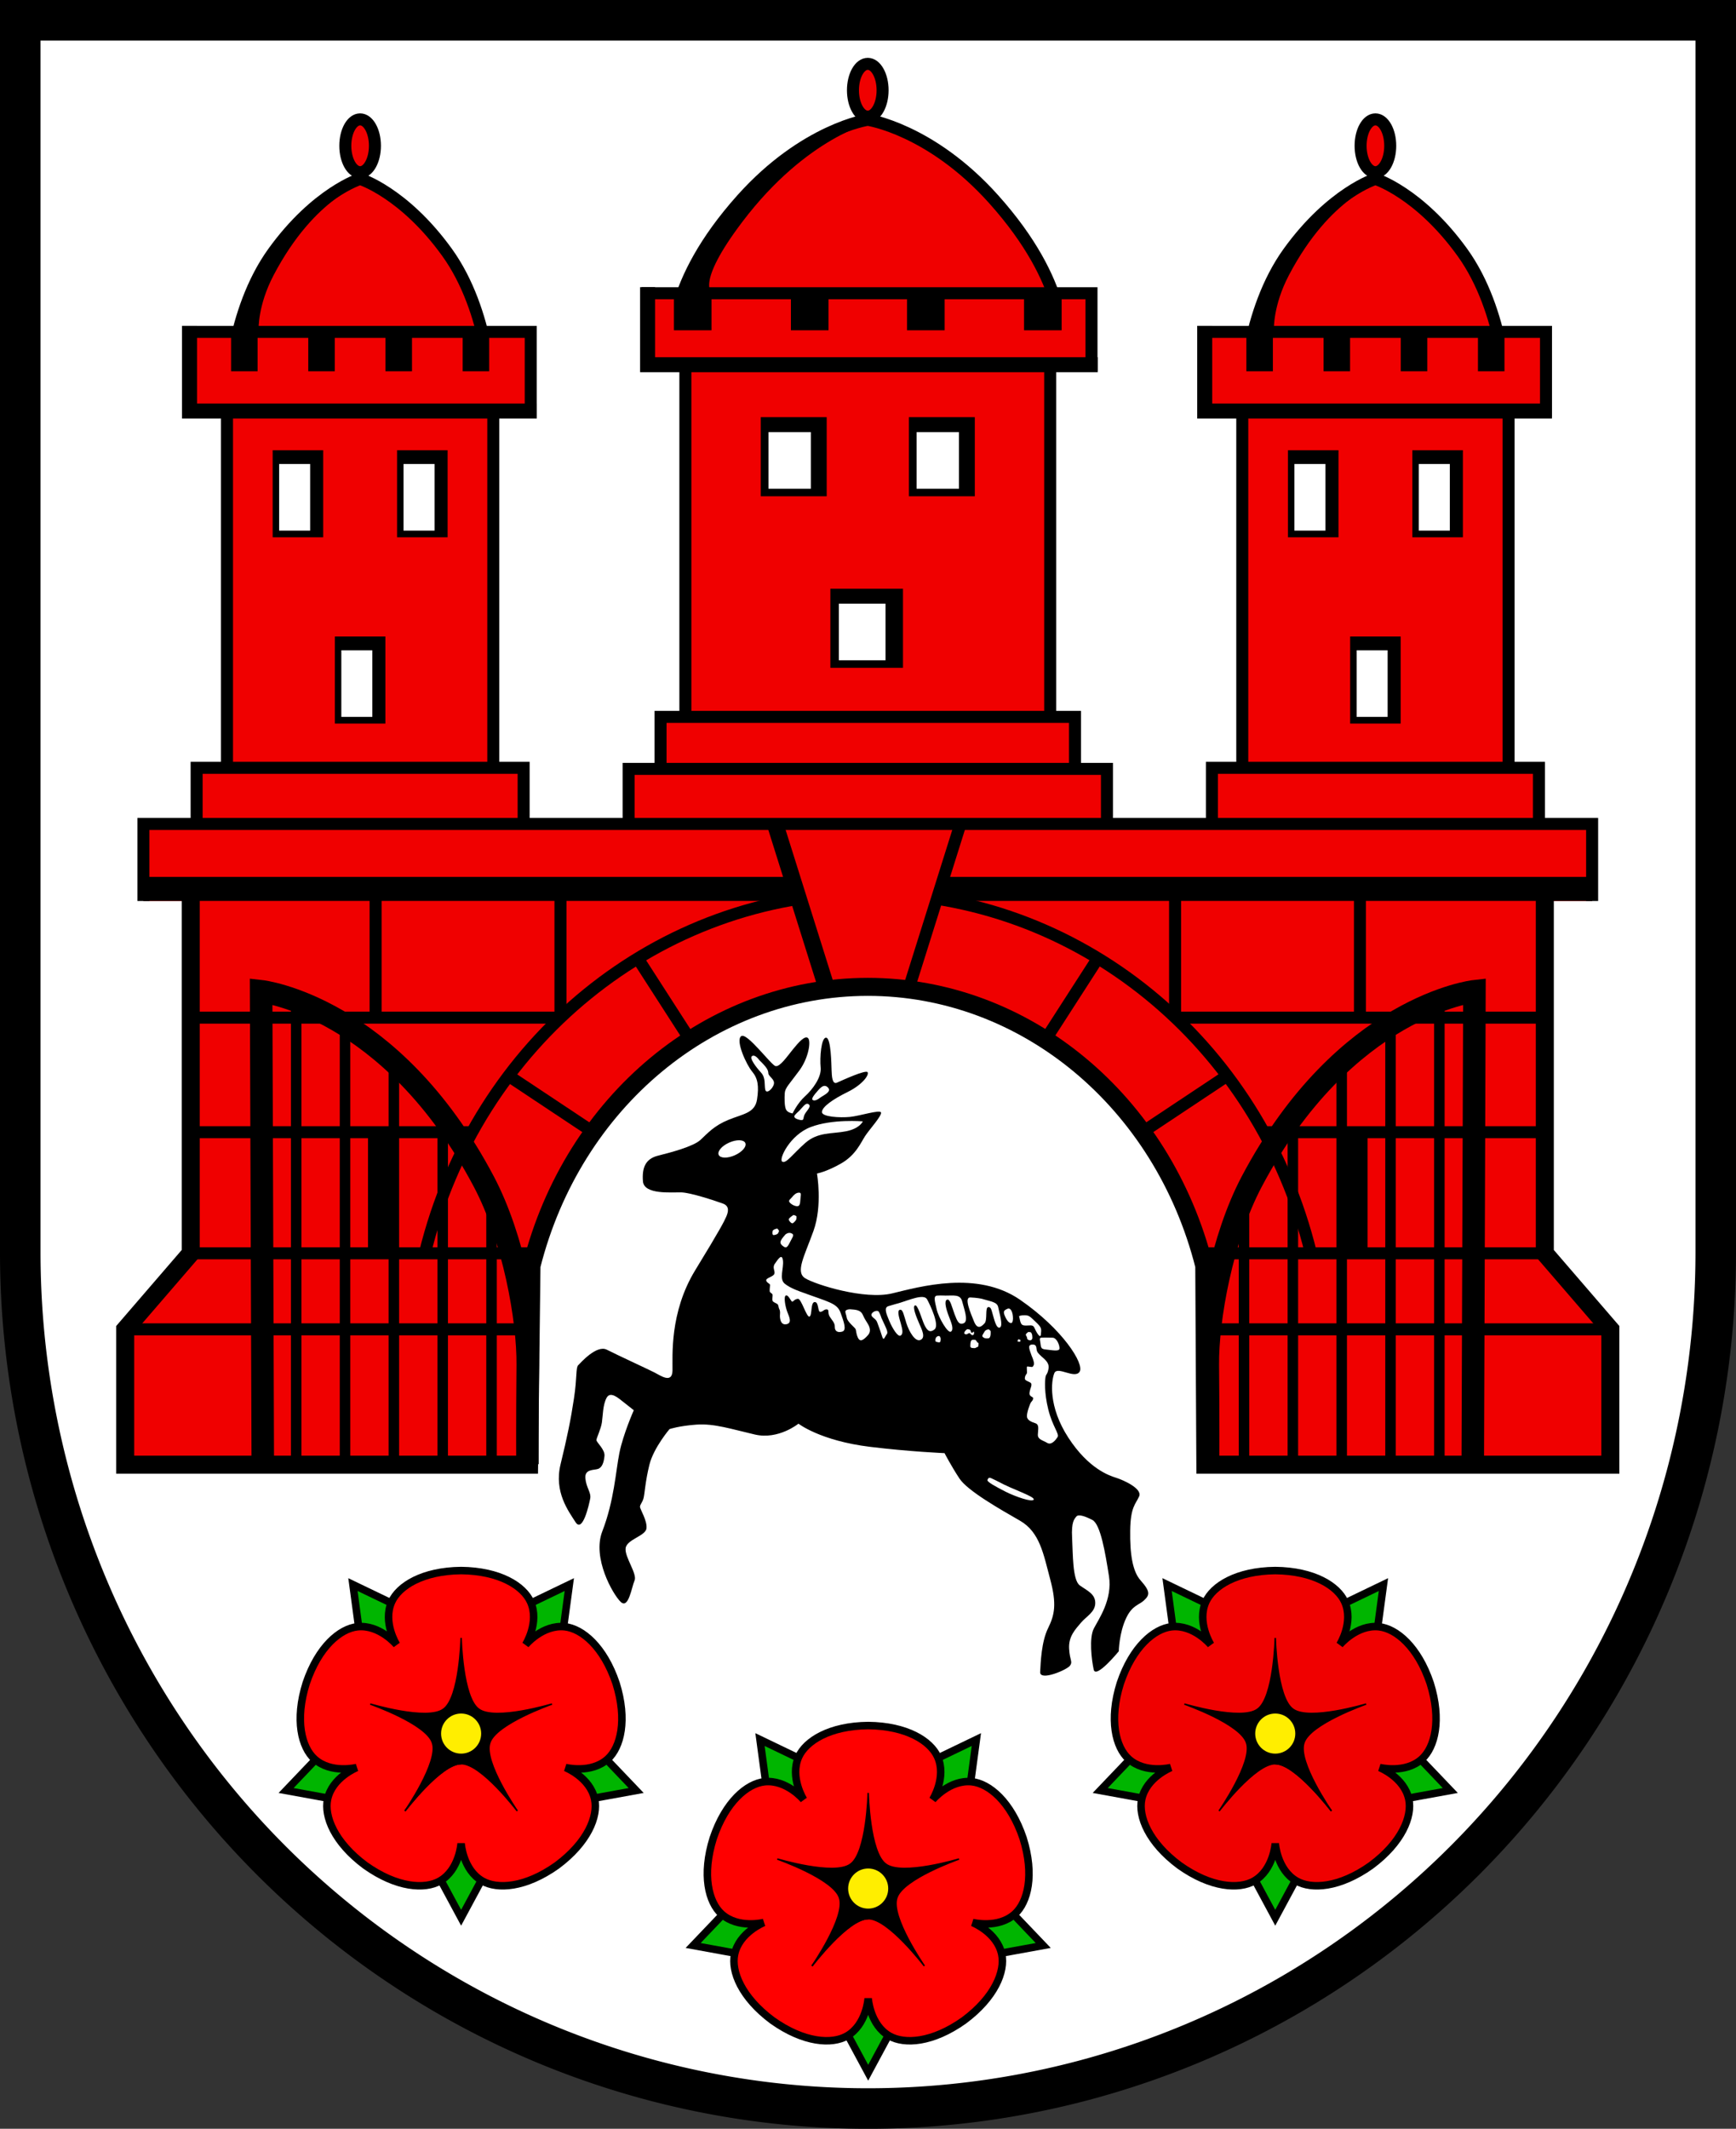<?xml version="1.0" encoding="UTF-8" standalone="no"?>
<!-- Created with Inkscape (http://www.inkscape.org/) -->

<svg
   width="115.66mm"
   height="141.739mm"
   viewBox="0 0 115.66 141.739"
   version="1.1"
   id="svg5"
   inkscape:version="1.2.2 (732a01da63, 2022-12-09)"
   sodipodi:docname="DEU Rehburg-Loccum COA.svg"
   xmlns:inkscape="http://www.inkscape.org/namespaces/inkscape"
   xmlns:sodipodi="http://sodipodi.sourceforge.net/DTD/sodipodi-0.dtd"
   xmlns="http://www.w3.org/2000/svg"
   xmlns:svg="http://www.w3.org/2000/svg">
  <rect x="0" y="0" width="115.66" height="141.739" fill="#333333" stroke="none"/>
  <sodipodi:namedview
     id="namedview7"
     pagecolor="#9e9e9e"
     bordercolor="#666666"
     borderopacity="1.0"
     inkscape:showpageshadow="2"
     inkscape:pageopacity="0"
     inkscape:pagecheckerboard="0"
     inkscape:deskcolor="#8c8c8c"
     inkscape:document-units="mm"
     showgrid="false"
     inkscape:zoom="0.99920321"
     inkscape:cx="218.67424"
     inkscape:cy="268.71411"
     inkscape:current-layer="layer1" />
  <defs
     id="defs2" />
  <g
     inkscape:label="Ebene 1"
     inkscape:groupmode="layer"
     id="layer1"
     transform="translate(-502.191,-61.27)">
    <g
       id="g3582"
       transform="translate(444.149,-25.311)">
      <path
         id="path3114"
         style="fill:#ffffff;fill-opacity:1;stroke:#000000;stroke-width:2.7;stroke-dasharray:none"
         d="m 59.392,87.932 v 82.03 a 56.48,57.009 0 0 0 56.48,57.009 56.48,57.009 0 0 0 56.48,-57.008 56.48,57.009 0 0 0 0,-5.2e-4 V 87.932 Z" />
      <g
         id="g2883"
         transform="translate(-226.396,104.679)">
        <g
           id="g2660"
           transform="translate(60.512,-106.785)">
          <path
             id="path2437"
             style="fill:#f00000;fill-opacity:1;stroke:#000000;stroke-width:0.8;stroke-dasharray:none"
             d="m 281.741,96.663 c 0,0 -4.197,0.616 -8.382,5.283 -5.094,5.68 -4.549,9.663 -4.549,9.663 l 12.931,0.056 12.931,-0.056 c 0,0 0.545,-3.984 -4.549,-9.663 -4.186,-4.667 -8.382,-5.283 -8.382,-5.283 z" />
          <rect
             style="fill:#f00000;fill-opacity:1;stroke:#000000;stroke-width:0.8;stroke-dasharray:none"
             id="rect2306"
             width="24.305"
             height="26.251"
             x="269.589"
             y="111.666" />
          <rect
             style="fill:#f00000;fill-opacity:1;stroke:#000000;stroke-width:0.8;stroke-dasharray:none"
             id="rect2294"
             width="27.612"
             height="4.685"
             x="267.935"
             y="136.419" />
          <rect
             style="fill:#f00000;fill-opacity:1;stroke:#000000;stroke-width:0.8;stroke-dasharray:none"
             id="rect2292"
             width="31.869"
             height="6.174"
             x="265.807"
             y="139.881" />
          <g
             id="g2198"
             transform="translate(67.643)"
             inkscape:transform-center-x="-33.821492"
             inkscape:transform-center-y="-4.8943177">
            <g
               id="g2194">
              <path
                 id="path2156"
                 style="fill:#f00000;fill-opacity:1;stroke:#000000;stroke-width:0.8;stroke-dasharray:none"
                 d="m 247.919,100.6 c 0,0 -2.91,0.904 -5.781,4.876 -2.871,3.972 -2.988,9.596 -2.988,9.596 l 8.769,-0.166 8.77,0.166 c 0,0 -0.118,-5.624 -2.988,-9.596 -2.871,-3.972 -5.782,-4.876 -5.782,-4.876 z" />
              <g
                 id="g2190">
                <rect
                   style="fill:#f00000;fill-opacity:1;stroke:#000000;stroke-width:0.8;stroke-dasharray:none"
                   id="rect2158"
                   width="17.742"
                   height="26.418"
                   x="239.049"
                   y="114.905" />
                <rect
                   style="fill:#f00000;fill-opacity:1;stroke:#000000;stroke-width:0.8;stroke-dasharray:none"
                   id="rect2160"
                   width="21.787"
                   height="5.624"
                   x="237.026"
                   y="139.81" />
                <rect
                   style="fill:#f00000;fill-opacity:1;stroke:#000000;stroke-width:0.8;stroke-dasharray:none"
                   id="rect2162"
                   width="22.731"
                   height="5.27"
                   x="236.554"
                   y="110.785" />
                <rect
                   style="fill:#000000;stroke:none;stroke-width:0.8;stroke-dasharray:none"
                   id="rect2164"
                   width="1.767"
                   height="2.66"
                   x="239.321"
                   y="110.748" />
                <rect
                   style="fill:#000000;stroke:none;stroke-width:0.8;stroke-dasharray:none"
                   id="rect2166"
                   width="1.767"
                   height="2.66"
                   x="-246.231"
                   y="110.748"
                   inkscape:transform-center-x="-7.7150982"
                   inkscape:transform-center-y="3.0589484"
                   transform="scale(-1,1)" />
                <rect
                   style="fill:#000000;stroke:none;stroke-width:0.8;stroke-dasharray:none"
                   id="rect2168"
                   width="1.767"
                   height="2.66"
                   x="-251.375"
                   y="110.748"
                   inkscape:transform-center-x="-7.7150982"
                   inkscape:transform-center-y="3.0589484"
                   transform="scale(-1,1)" />
                <rect
                   style="fill:#000000;stroke:none;stroke-width:0.8;stroke-dasharray:none"
                   id="rect2170"
                   width="1.767"
                   height="2.66"
                   x="-256.518"
                   y="110.748"
                   inkscape:transform-center-x="-7.7150982"
                   inkscape:transform-center-y="3.0589484"
                   transform="scale(-1,1)" />
                <g
                   id="g2176">
                  <rect
                     style="fill:#000000;stroke:none;stroke-width:0.8;stroke-dasharray:none"
                     id="rect2172"
                     width="3.367"
                     height="5.798"
                     x="242.092"
                     y="118.663" />
                  <rect
                     style="fill:#ffffff;stroke:none;stroke-width:0.8;stroke-dasharray:none"
                     id="rect2174"
                     width="2.066"
                     height="4.435"
                     x="242.523"
                     y="119.581" />
                </g>
                <g
                   id="g2182"
                   transform="translate(8.288)"
                   inkscape:transform-center-x="-4.143831"
                   inkscape:transform-center-y="-6.5518622">
                  <rect
                     style="fill:#000000;stroke:none;stroke-width:0.8;stroke-dasharray:none"
                     id="rect2178"
                     width="3.367"
                     height="5.798"
                     x="242.092"
                     y="118.663" />
                  <rect
                     style="fill:#ffffff;stroke:none;stroke-width:0.8;stroke-dasharray:none"
                     id="rect2180"
                     width="2.066"
                     height="4.435"
                     x="242.523"
                     y="119.581" />
                </g>
                <g
                   id="g2188"
                   transform="translate(4.144,12.403)"
                   inkscape:transform-center-x="-4.143831"
                   inkscape:transform-center-y="-6.5518622">
                  <rect
                     style="fill:#000000;stroke:none;stroke-width:0.8;stroke-dasharray:none"
                     id="rect2184"
                     width="3.367"
                     height="5.798"
                     x="242.092"
                     y="118.663" />
                  <rect
                     style="fill:#ffffff;stroke:none;stroke-width:0.8;stroke-dasharray:none"
                     id="rect2186"
                     width="2.066"
                     height="4.435"
                     x="242.523"
                     y="119.581" />
                </g>
              </g>
              <ellipse
                 style="fill:#f00000;fill-opacity:1;stroke:#000000;stroke-width:0.8;stroke-dasharray:none"
                 id="ellipse2192"
                 cx="247.919"
                 cy="98.394"
                 rx="0.987"
                 ry="1.759" />
            </g>
            <path
               style="fill:#000000;stroke:none;stroke-width:0.8;stroke-dasharray:none"
               d="m 248.228,100.86 c 0,0 -3.299,0.872 -6.071,6.147 -1.065,2.026 -1.001,3.615 -1.001,3.615 l -1.335,0.056 0.806,-2.419 1.418,-2.697 2.392,-2.614 1.891,-1.529 0.862,-0.556 z"
               id="path2196"
               sodipodi:nodetypes="cscccccccc" />
          </g>
          <g
             id="g2154">
            <g
               id="g1981">
              <path
                 id="path1903"
                 style="fill:#f00000;fill-opacity:1;stroke:#000000;stroke-width:0.8;stroke-dasharray:none"
                 d="m 247.919,100.6 c 0,0 -2.91,0.904 -5.781,4.876 -2.871,3.972 -2.988,9.596 -2.988,9.596 l 8.769,-0.166 8.77,0.166 c 0,0 -0.118,-5.624 -2.988,-9.596 -2.871,-3.972 -5.782,-4.876 -5.782,-4.876 z" />
              <g
                 id="g1901">
                <rect
                   style="fill:#f00000;fill-opacity:1;stroke:#000000;stroke-width:0.8;stroke-dasharray:none"
                   id="rect1863"
                   width="17.742"
                   height="26.418"
                   x="239.049"
                   y="114.905" />
                <rect
                   style="fill:#f00000;fill-opacity:1;stroke:#000000;stroke-width:0.8;stroke-dasharray:none"
                   id="rect1631"
                   width="21.787"
                   height="5.624"
                   x="237.026"
                   y="139.81" />
                <rect
                   style="fill:#f00000;fill-opacity:1;stroke:#000000;stroke-width:0.8;stroke-dasharray:none"
                   id="rect1737"
                   width="22.731"
                   height="5.27"
                   x="236.554"
                   y="110.785" />
                <rect
                   style="fill:#000000;stroke:none;stroke-width:0.8;stroke-dasharray:none"
                   id="rect1751"
                   width="1.767"
                   height="2.66"
                   x="239.321"
                   y="110.748" />
                <rect
                   style="fill:#000000;stroke:none;stroke-width:0.8;stroke-dasharray:none"
                   id="rect1805"
                   width="1.767"
                   height="2.66"
                   x="-246.231"
                   y="110.748"
                   inkscape:transform-center-x="-7.7150982"
                   inkscape:transform-center-y="3.0589484"
                   transform="scale(-1,1)" />
                <rect
                   style="fill:#000000;stroke:none;stroke-width:0.8;stroke-dasharray:none"
                   id="rect1807"
                   width="1.767"
                   height="2.66"
                   x="-251.375"
                   y="110.748"
                   inkscape:transform-center-x="-7.7150982"
                   inkscape:transform-center-y="3.0589484"
                   transform="scale(-1,1)" />
                <rect
                   style="fill:#000000;stroke:none;stroke-width:0.8;stroke-dasharray:none"
                   id="rect1809"
                   width="1.767"
                   height="2.66"
                   x="-256.518"
                   y="110.748"
                   inkscape:transform-center-x="-7.7150982"
                   inkscape:transform-center-y="3.0589484"
                   transform="scale(-1,1)" />
                <g
                   id="g1871">
                  <rect
                     style="fill:#000000;stroke:none;stroke-width:0.8;stroke-dasharray:none"
                     id="rect1865"
                     width="3.367"
                     height="5.798"
                     x="242.092"
                     y="118.663" />
                  <rect
                     style="fill:#ffffff;stroke:none;stroke-width:0.8;stroke-dasharray:none"
                     id="rect1867"
                     width="2.066"
                     height="4.435"
                     x="242.523"
                     y="119.581" />
                </g>
                <g
                   id="g1877"
                   transform="translate(8.288)"
                   inkscape:transform-center-x="-4.143831"
                   inkscape:transform-center-y="-6.5518622">
                  <rect
                     style="fill:#000000;stroke:none;stroke-width:0.8;stroke-dasharray:none"
                     id="rect1873"
                     width="3.367"
                     height="5.798"
                     x="242.092"
                     y="118.663" />
                  <rect
                     style="fill:#ffffff;stroke:none;stroke-width:0.8;stroke-dasharray:none"
                     id="rect1875"
                     width="2.066"
                     height="4.435"
                     x="242.523"
                     y="119.581" />
                </g>
                <g
                   id="g1883"
                   transform="translate(4.144,12.403)"
                   inkscape:transform-center-x="-4.143831"
                   inkscape:transform-center-y="-6.5518622">
                  <rect
                     style="fill:#000000;stroke:none;stroke-width:0.8;stroke-dasharray:none"
                     id="rect1879"
                     width="3.367"
                     height="5.798"
                     x="242.092"
                     y="118.663" />
                  <rect
                     style="fill:#ffffff;stroke:none;stroke-width:0.8;stroke-dasharray:none"
                     id="rect1881"
                     width="2.066"
                     height="4.435"
                     x="242.523"
                     y="119.581" />
                </g>
              </g>
              <ellipse
                 style="fill:#f00000;fill-opacity:1;stroke:#000000;stroke-width:0.8;stroke-dasharray:none"
                 id="path1960"
                 cx="247.919"
                 cy="98.394"
                 rx="0.987"
                 ry="1.759" />
              <ellipse
                 style="fill:#f00000;fill-opacity:1;stroke:#000000;stroke-width:0.8;stroke-dasharray:none"
                 id="ellipse2442"
                 cx="281.741"
                 cy="94.697"
                 rx="0.987"
                 ry="1.759" />
            </g>
            <path
               style="fill:#000000;stroke:none;stroke-width:0.8;stroke-dasharray:none"
               d="m 248.228,100.86 c 0,0 -3.299,0.872 -6.071,6.147 -1.065,2.026 -1.001,3.615 -1.001,3.615 l -1.335,0.056 0.806,-2.419 1.418,-2.697 2.392,-2.614 1.891,-1.529 0.862,-0.556 z"
               id="path2023"
               sodipodi:nodetypes="cscccccccc" />
          </g>
          <g
             id="g1571">
            <path
               style="fill:#f00000;fill-opacity:1;stroke:#000000;stroke-width:0.8;stroke-dasharray:none"
               d="m 330.001,148.677 v -5.129 H 281.741 233.481 v 5.129"
               id="path1247"
               sodipodi:nodetypes="ccccc" />
            <path
               style="fill:#f00000;fill-opacity:1;stroke:#000000;stroke-width:1.2"
               d="m 304.16,172.97 c -2.768,-10.969 -11.947,-18.575 -22.419,-18.576 -10.467,0.007 -19.64,7.611 -22.406,18.576 l -0.158,13.237 h -26.909 v -9.01 l 4.365,-5.061 v -24.265 h 45.108 45.108 v 24.265 l 4.365,5.061 v 9.01 h -26.982 z"
               id="path957"
               sodipodi:nodetypes="ccccccccccccccc" />
            <path
               style="fill:#f00000;fill-opacity:1;stroke:#000000;stroke-width:1.6;stroke-dasharray:none"
               d="M 233.481,147.871 H 281.741 330.001"
               id="path1131"
               sodipodi:nodetypes="ccc" />
            <path
               style="fill:none;stroke:#000000;stroke-width:0.8;stroke-dasharray:none"
               d="m 232.267,177.197 h 26.909"
               id="path1135" />
            <path
               style="fill:none;stroke:#000000;stroke-width:0.8;stroke-dasharray:none"
               d="m 236.633,172.135 h 22.927"
               id="path1137"
               sodipodi:nodetypes="cc" />
            <path
               id="path1191"
               style="fill:none;stroke:#000000;stroke-width:0.8;stroke-dasharray:none"
               d="m 311.267,172.135 c -3.45,-14.104 -15.603,-23.971 -29.526,-23.971 -13.916,0.01 -26.059,9.874 -29.507,23.971"
               sodipodi:nodetypes="ccc" />
            <path
               style="fill:#f00000;fill-opacity:1;stroke:none;stroke-width:0.8"
               d="m 276.195,145.549 2.028,6.454 7.058,-0.069 1.988,-6.326 z"
               id="path914" />
            <path
               style="fill:#f00000;fill-opacity:1;stroke:#000000;stroke-width:1.1;stroke-dasharray:none"
               d="m 279.029,154.567 -3.462,-11.019"
               id="path856" />
            <path
               style="fill:#f00000;fill-opacity:1;stroke:#000000;stroke-width:0.8"
               d="m 284.453,154.567 3.462,-11.019"
               id="path858"
               inkscape:transform-center-x="-4.4433307"
               inkscape:transform-center-y="8.1757349" />
            <path
               style="fill:none;stroke:#000000;stroke-width:0.8;stroke-dasharray:none"
               d="M 331.215,177.197 H 304.306"
               id="path970"
               inkscape:transform-center-x="-36.019226"
               inkscape:transform-center-y="5.0611697" />
            <path
               style="fill:none;stroke:#000000;stroke-width:0.8;stroke-dasharray:none"
               d="M 326.849,172.135 H 303.923"
               id="path972"
               sodipodi:nodetypes="cc"
               inkscape:transform-center-x="-33.645091" />
            <path
               style="fill:none;stroke:#000000;stroke-width:0.8"
               d="m 236.633,164.071 h 18.729"
               id="path974" />
            <path
               style="fill:none;stroke:#000000;stroke-width:0.8"
               d="M 326.849,164.071 H 308.121"
               id="path1032"
               inkscape:transform-center-x="-35.744016"
               inkscape:transform-center-y="-8.0645003" />
            <path
               style="fill:none;stroke:#000000;stroke-width:0.8;stroke-dasharray:none"
               d="m 236.633,156.444 h 24.635"
               id="path1301" />
            <path
               style="fill:none;stroke:#000000;stroke-width:0.8;stroke-dasharray:none"
               d="M 326.849,156.444 H 302.215"
               id="path1303"
               inkscape:transform-center-x="-32.791131"
               inkscape:transform-center-y="-15.69125" />
            <path
               style="fill:none;stroke:#000000;stroke-width:0.8;stroke-dasharray:none"
               d="m 248.95,156.444 v -8.573"
               id="path1305" />
            <path
               style="fill:none;stroke:#000000;stroke-width:0.8;stroke-dasharray:none"
               d="m 261.267,156.444 v -8.573"
               id="path1307" />
            <path
               style="fill:none;stroke:#000000;stroke-width:0.8;stroke-dasharray:none"
               d="m 314.532,156.444 v -8.573"
               id="path1309"
               inkscape:transform-center-x="-32.791131"
               inkscape:transform-center-y="-11.91343" />
            <path
               style="fill:none;stroke:#000000;stroke-width:0.8;stroke-dasharray:none"
               d="m 302.215,156.444 v -8.573"
               id="path1311"
               inkscape:transform-center-x="-20.473811"
               inkscape:transform-center-y="-11.91343" />
            <path
               style="fill:none;stroke:#000000;stroke-width:0.8;stroke-dasharray:none"
               d="m 266.415,152.498 3.491,5.421"
               id="path1313" />
            <path
               style="fill:none;stroke:#000000;stroke-width:0.8;stroke-dasharray:none"
               d="m 257.81,160.321 5.644,3.75"
               id="path1315" />
            <path
               style="fill:none;stroke:#000000;stroke-width:0.8;stroke-dasharray:none"
               d="m 297.067,152.498 -3.491,5.421"
               id="path1317"
               inkscape:transform-center-x="-13.580786"
               inkscape:transform-center-y="-8.8621053" />
            <path
               style="fill:none;stroke:#000000;stroke-width:0.8;stroke-dasharray:none"
               d="m 305.672,160.321 -5.644,3.75"
               id="path1319"
               inkscape:transform-center-x="-21.108996"
               inkscape:transform-center-y="-1.8749953" />
            <path
               style="fill:none;stroke:#000000;stroke-width:1.5;stroke-dasharray:none"
               d="m 241.434,186.207 -0.111,-31.52 c 0,0 8.647,0.956 14.841,12.679 1.991,3.77 2.953,9.166 2.923,12.199 -0.035,3.633 -0.02,6.614 -0.02,6.614"
               id="path1323"
               sodipodi:nodetypes="ccssc" />
            <path
               style="fill:#f00000;fill-opacity:1;stroke:#000000;stroke-width:0.7;stroke-dasharray:none"
               d="M 243.659,186.209 V 155.318"
               id="path1433" />
            <path
               style="fill:#f00000;fill-opacity:1;stroke:#000000;stroke-width:0.7;stroke-dasharray:none"
               d="M 256.674,186.207 V 168.414"
               id="path1435" />
            <path
               style="fill:#f00000;fill-opacity:1;stroke:#000000;stroke-width:0.7;stroke-dasharray:none"
               d="M 246.913,186.209 V 157.042"
               id="path1437" />
            <path
               style="fill:#f00000;fill-opacity:1;stroke:#000000;stroke-width:0.7;stroke-dasharray:none"
               d="M 250.166,186.209 V 159.461"
               id="path1439" />
            <path
               style="fill:#f00000;fill-opacity:1;stroke:#000000;stroke-width:0.7;stroke-dasharray:none"
               d="M 253.42,186.209 V 163.077"
               id="path1441" />
            <g
               id="g1475"
               inkscape:transform-center-x="-31.535476"
               inkscape:transform-center-y="-15.758555"
               transform="matrix(-1,0,0,1,563.482,0)">
              <path
                 style="fill:none;stroke:#000000;stroke-width:1.5;stroke-dasharray:none"
                 d="m 241.434,186.207 -0.111,-31.52 c 0,0 8.647,0.956 14.841,12.679 1.991,3.77 2.953,9.166 2.923,12.199 -0.035,3.633 -0.02,6.614 -0.02,6.614"
                 id="path1463"
                 sodipodi:nodetypes="ccssc" />
              <path
                 style="fill:#f00000;fill-opacity:1;stroke:#000000;stroke-width:0.7;stroke-dasharray:none"
                 d="M 243.659,186.209 V 155.318"
                 id="path1465" />
              <path
                 style="fill:#f00000;fill-opacity:1;stroke:#000000;stroke-width:0.7;stroke-dasharray:none"
                 d="M 256.674,186.207 V 168.414"
                 id="path1467" />
              <path
                 style="fill:#f00000;fill-opacity:1;stroke:#000000;stroke-width:0.7;stroke-dasharray:none"
                 d="M 246.913,186.209 V 157.042"
                 id="path1469" />
              <path
                 style="fill:#f00000;fill-opacity:1;stroke:#000000;stroke-width:0.7;stroke-dasharray:none"
                 d="M 250.166,186.209 V 159.461"
                 id="path1471" />
              <path
                 style="fill:#f00000;fill-opacity:1;stroke:#000000;stroke-width:0.7;stroke-dasharray:none"
                 d="M 253.42,186.209 V 163.077"
                 id="path1473" />
            </g>
            <rect
               style="fill:#000000;stroke:#000000;stroke-width:0.7;stroke-dasharray:none"
               id="rect1477"
               width="1.18"
               height="7.354"
               x="248.794"
               y="164.506" />
            <rect
               style="fill:#000000;stroke:#000000;stroke-width:0.7;stroke-dasharray:none"
               id="rect1531"
               width="1.18"
               height="7.354"
               x="-314.688"
               y="164.506"
               inkscape:transform-center-x="-32.356957"
               inkscape:transform-center-y="-18.023184"
               transform="scale(-1,1)" />
          </g>
          <rect
             style="fill:#f00000;fill-opacity:1;stroke:#000000;stroke-width:0.8;stroke-dasharray:none"
             id="rect2296"
             width="29.574"
             height="4.759"
             x="267.072"
             y="108.211" />
          <rect
             style="fill:#000000;stroke:none;stroke-width:0.8;stroke-dasharray:none"
             id="rect2298"
             width="2.505"
             height="2.225"
             x="268.825"
             y="108.454" />
          <rect
             style="fill:#000000;stroke:none;stroke-width:0.8;stroke-dasharray:none"
             id="rect2300"
             width="2.505"
             height="2.225"
             x="-279.125"
             y="108.454"
             inkscape:transform-center-x="-11.13429"
             inkscape:transform-center-y="4.7979343"
             transform="scale(-1,1)" />
          <rect
             style="fill:#000000;stroke:none;stroke-width:0.8;stroke-dasharray:none"
             id="rect2302"
             width="2.505"
             height="2.225"
             x="-286.862"
             y="108.454"
             inkscape:transform-center-x="-11.13429"
             inkscape:transform-center-y="4.7979343"
             transform="scale(-1,1)" />
          <rect
             style="fill:#000000;stroke:none;stroke-width:0.8;stroke-dasharray:none"
             id="rect2304"
             width="2.505"
             height="2.225"
             x="-294.657"
             y="108.454"
             inkscape:transform-center-x="-11.13429"
             inkscape:transform-center-y="4.7979343"
             transform="scale(-1,1)" />
          <g
             id="g2314">
            <rect
               style="fill:#000000;stroke:none;stroke-width:0.8;stroke-dasharray:none"
               id="rect2308"
               width="4.394"
               height="5.267"
               x="274.61"
               y="116.463" />
            <rect
               style="fill:#ffffff;stroke:none;stroke-width:0.8;stroke-dasharray:none"
               id="rect2310"
               width="2.823"
               height="3.771"
               x="275.125"
               y="117.457" />
          </g>
          <g
             id="g2320"
             transform="translate(9.868)"
             inkscape:transform-center-x="-4.9340022"
             inkscape:transform-center-y="-5.6952808">
            <rect
               style="fill:#000000;stroke:none;stroke-width:0.8;stroke-dasharray:none"
               id="rect2316"
               width="4.394"
               height="5.267"
               x="274.61"
               y="116.463" />
            <rect
               style="fill:#ffffff;stroke:none;stroke-width:0.8;stroke-dasharray:none"
               id="rect2318"
               width="2.823"
               height="3.771"
               x="275.125"
               y="117.457" />
          </g>
          <g
             id="g2326"
             transform="matrix(1.101,0,0,1,-23.097,11.423)"
             inkscape:transform-center-x="-5.4336565"
             inkscape:transform-center-y="-5.6952808"
             style="stroke-width:0.953">
            <rect
               style="fill:#000000;stroke:none;stroke-width:0.762;stroke-dasharray:none"
               id="rect2322"
               width="4.394"
               height="5.267"
               x="274.61"
               y="116.463" />
            <rect
               style="fill:#ffffff;stroke:none;stroke-width:0.762;stroke-dasharray:none"
               id="rect2324"
               width="2.823"
               height="3.771"
               x="275.125"
               y="117.457" />
          </g>
          <path
             style="fill:#000000;stroke:none;stroke-width:0.8;stroke-dasharray:none"
             d="m 282.056,96.82 c 0,0 -4.363,0.964 -8.652,6.611 -3.228,4.251 -2.006,4.798 -2.006,4.798 l -2.084,3e-5 1.219,-2.438 2.596,-3.343 4.247,-3.933 3.304,-1.573 z"
             id="path2555"
             sodipodi:nodetypes="csccccccc" />
        </g>
        <path
           style="fill:none;fill-opacity:1;stroke:#000000;stroke-width:1;stroke-dasharray:none"
           d="m 297.065,3.597 v 5.673 l 23.134,-2.9e-6"
           id="path2716"
           sodipodi:nodetypes="ccc" />
        <path
           style="fill:none;fill-opacity:1;stroke:#000000;stroke-width:1;stroke-dasharray:none"
           d="m 364.701,3.597 v 5.673 l 23.134,-2.9e-6"
           id="path2772"
           sodipodi:nodetypes="ccc" />
        <path
           style="fill:none;fill-opacity:1;stroke:#000000;stroke-width:1;stroke-dasharray:none"
           d="m 327.583,1.023 v 5.162 l 29.991,-1e-6"
           id="path2774"
           sodipodi:nodetypes="ccc" />
      </g>
      <g
         id="g1361"
         transform="translate(-165.956,-1.217)">
        <g
           id="g1281">
          <g
             id="g1269">
            <path
               id="path1251"
               style="fill:#00b500;fill-opacity:1;stroke:#000000;stroke-width:0.5;stroke-dasharray:none"
               d="m 281.84,219.34 -2.308,2.183 2.308,4.283 2.308,-4.283 z"
               inkscape:transform-center-x="-3.0739511e-05"
               inkscape:transform-center-y="9.0300728" />
            <path
               id="path1256"
               style="fill:#00b500;fill-opacity:1;stroke:#000000;stroke-width:0.5;stroke-dasharray:none"
               d="m 276.327,215.334 -2.789,-1.52 -3.36,3.518 4.787,0.872 z"
               inkscape:transform-center-x="8.5881793"
               inkscape:transform-center-y="2.4659878" />
            <path
               id="path1258"
               style="fill:#00b500;fill-opacity:1;stroke:#000000;stroke-width:0.5;stroke-dasharray:none"
               d="m 278.433,208.852 0.584,-3.122 -4.385,-2.108 0.65,4.822 z"
               inkscape:transform-center-x="5.0155193"
               inkscape:transform-center-y="-7.3056172" />
            <path
               id="path1260"
               style="fill:#00b500;fill-opacity:1;stroke:#000000;stroke-width:0.5;stroke-dasharray:none"
               d="m 285.248,208.852 3.15,-0.409 0.65,-4.822 -4.385,2.108 z"
               inkscape:transform-center-x="-5.0156707"
               inkscape:transform-center-y="-7.3053522" />
            <path
               id="path1262"
               style="fill:#00b500;fill-opacity:1;stroke:#000000;stroke-width:0.5;stroke-dasharray:none"
               d="m 287.354,215.334 1.363,2.869 4.786,-0.871 -3.36,-3.519 z"
               inkscape:transform-center-x="-8.5880407"
               inkscape:transform-center-y="2.4659278" />
          </g>
          <path
             style="fill:#ff0000;fill-opacity:1;stroke:#000000;stroke-width:0.5;stroke-dasharray:none"
             d="m 274.927,206.431 c -1.149,0.125 -2.589,1.318 -3.41,3.757 -0.77,2.456 -0.306,4.267 0.55,5.044 1.108,1.006 2.821,0.569 2.821,0.569 0,0 -1.643,0.653 -1.948,2.118 -0.236,1.132 0.453,2.869 2.519,4.404 2.098,1.491 3.964,1.609 4.967,1.035 1.299,-0.743 1.413,-2.507 1.413,-2.507 0,0 0.114,1.764 1.413,2.507 1.003,0.574 2.869,0.456 4.967,-1.035 2.066,-1.535 2.755,-3.272 2.519,-4.404 -0.305,-1.465 -1.948,-2.118 -1.948,-2.118 0,0 1.713,0.437 2.821,-0.569 0.856,-0.777 1.32,-2.588 0.55,-5.044 -0.821,-2.439 -2.261,-3.632 -3.41,-3.757 -1.488,-0.162 -2.617,1.198 -2.617,1.198 0,0 0.945,-1.494 0.331,-2.859 -0.474,-1.054 -2.053,-2.055 -4.627,-2.082 -2.574,0.027 -4.153,1.028 -4.627,2.082 -0.614,1.365 0.331,2.859 0.331,2.859 0,0 -1.129,-1.36 -2.617,-1.198 z"
             id="path3232"
             sodipodi:nodetypes="scscscscscscscscscscs"
             inkscape:transform-center-x="7.5050746"
             inkscape:transform-center-y="-2.3858018" />
          <path
             style="fill:#000000;stroke:#000000;stroke-width:0.1;stroke-dasharray:none"
             d="m 283.019,211.92 c 1.068,0.801 4.877,-0.345 4.877,-0.345 0,0 -3.755,1.312 -4.149,2.588 -0.431,1.263 1.836,4.532 1.836,4.532 0,0 -2.408,-3.166 -3.743,-3.146 -1.335,-0.02 -3.743,3.146 -3.743,3.146 0,0 2.267,-3.269 1.836,-4.532 -0.394,-1.276 -4.149,-2.588 -4.149,-2.588 0,0 3.809,1.146 4.877,0.345 1.091,-0.769 1.179,-4.745 1.179,-4.745 0,0 0.087,3.977 1.179,4.745 z"
             id="path1185"
             sodipodi:nodetypes="ccccccccccc"
             inkscape:transform-center-y="-3.8532781"
             inkscape:transform-center-x="-3.028155" />
          <circle
             style="fill:#ffee00;fill-opacity:1;stroke:none;stroke-width:1.1;stroke-dasharray:none"
             id="path3054"
             cx="281.84"
             cy="213.542"
             r="1.335" />
          <path
             style="fill:none;stroke:#000000;stroke-width:0.1;stroke-dasharray:none"
             d="m 278.097,218.694 c 0,0 2.408,-3.166 3.743,-3.146"
             id="path1012"
             sodipodi:nodetypes="cc" />
        </g>
        <g
           id="g1304"
           transform="translate(-27.12,-10.319)">
          <g
             id="g1293">
            <path
               id="path1283"
               style="fill:#00b500;fill-opacity:1;stroke:#000000;stroke-width:0.5;stroke-dasharray:none"
               d="m 281.84,219.34 -2.308,2.183 2.308,4.283 2.308,-4.283 z"
               inkscape:transform-center-x="-3.0739511e-05"
               inkscape:transform-center-y="9.0300728" />
            <path
               id="path1285"
               style="fill:#00b500;fill-opacity:1;stroke:#000000;stroke-width:0.5;stroke-dasharray:none"
               d="m 276.327,215.334 -2.789,-1.52 -3.36,3.518 4.787,0.872 z"
               inkscape:transform-center-x="8.5881793"
               inkscape:transform-center-y="2.4659878" />
            <path
               id="path1287"
               style="fill:#00b500;fill-opacity:1;stroke:#000000;stroke-width:0.5;stroke-dasharray:none"
               d="m 278.433,208.852 0.584,-3.122 -4.385,-2.108 0.65,4.822 z"
               inkscape:transform-center-x="5.0155193"
               inkscape:transform-center-y="-7.3056172" />
            <path
               id="path1289"
               style="fill:#00b500;fill-opacity:1;stroke:#000000;stroke-width:0.5;stroke-dasharray:none"
               d="m 285.248,208.852 3.15,-0.409 0.65,-4.822 -4.385,2.108 z"
               inkscape:transform-center-x="-5.0156707"
               inkscape:transform-center-y="-7.3053522" />
            <path
               id="path1291"
               style="fill:#00b500;fill-opacity:1;stroke:#000000;stroke-width:0.5;stroke-dasharray:none"
               d="m 287.354,215.334 1.363,2.869 4.786,-0.871 -3.36,-3.519 z"
               inkscape:transform-center-x="-8.5880407"
               inkscape:transform-center-y="2.4659278" />
          </g>
          <path
             style="fill:#ff0000;fill-opacity:1;stroke:#000000;stroke-width:0.5;stroke-dasharray:none"
             d="m 274.927,206.431 c -1.149,0.125 -2.589,1.318 -3.41,3.757 -0.77,2.456 -0.306,4.267 0.55,5.044 1.108,1.006 2.821,0.569 2.821,0.569 0,0 -1.643,0.653 -1.948,2.118 -0.236,1.132 0.453,2.869 2.519,4.404 2.098,1.491 3.964,1.609 4.967,1.035 1.299,-0.743 1.413,-2.507 1.413,-2.507 0,0 0.114,1.764 1.413,2.507 1.003,0.574 2.869,0.456 4.967,-1.035 2.066,-1.535 2.755,-3.272 2.519,-4.404 -0.305,-1.465 -1.948,-2.118 -1.948,-2.118 0,0 1.713,0.437 2.821,-0.569 0.856,-0.777 1.32,-2.588 0.55,-5.044 -0.821,-2.439 -2.261,-3.632 -3.41,-3.757 -1.488,-0.162 -2.617,1.198 -2.617,1.198 0,0 0.945,-1.494 0.331,-2.859 -0.474,-1.054 -2.053,-2.055 -4.627,-2.082 -2.574,0.027 -4.153,1.028 -4.627,2.082 -0.614,1.365 0.331,2.859 0.331,2.859 0,0 -1.129,-1.36 -2.617,-1.198 z"
             id="path1295"
             sodipodi:nodetypes="scscscscscscscscscscs"
             inkscape:transform-center-x="7.5050746"
             inkscape:transform-center-y="-2.3858018" />
          <path
             style="fill:#000000;stroke:#000000;stroke-width:0.1;stroke-dasharray:none"
             d="m 283.019,211.92 c 1.068,0.801 4.877,-0.345 4.877,-0.345 0,0 -3.755,1.312 -4.149,2.588 -0.431,1.263 1.836,4.532 1.836,4.532 0,0 -2.408,-3.166 -3.743,-3.146 -1.335,-0.02 -3.743,3.146 -3.743,3.146 0,0 2.267,-3.269 1.836,-4.532 -0.394,-1.276 -4.149,-2.588 -4.149,-2.588 0,0 3.809,1.146 4.877,0.345 1.091,-0.769 1.179,-4.745 1.179,-4.745 0,0 0.087,3.977 1.179,4.745 z"
             id="path1297"
             sodipodi:nodetypes="ccccccccccc"
             inkscape:transform-center-y="-3.8532781"
             inkscape:transform-center-x="-3.028155" />
          <circle
             style="fill:#ffee00;fill-opacity:1;stroke:none;stroke-width:1.1;stroke-dasharray:none"
             id="circle1299"
             cx="281.84"
             cy="213.542"
             r="1.335" />
          <path
             style="fill:none;stroke:#000000;stroke-width:0.1;stroke-dasharray:none"
             d="m 278.097,218.694 c 0,0 2.408,-3.166 3.743,-3.146"
             id="path1302"
             sodipodi:nodetypes="cc" />
        </g>
        <g
           id="g1326"
           transform="matrix(-1,0,0,1,590.801,-10.319)"
           inkscape:transform-center-x="-27.119861"
           inkscape:transform-center-y="14.545896">
          <g
             id="g1316">
            <path
               id="path1306"
               style="fill:#00b500;fill-opacity:1;stroke:#000000;stroke-width:0.5;stroke-dasharray:none"
               d="m 281.84,219.34 -2.308,2.183 2.308,4.283 2.308,-4.283 z"
               inkscape:transform-center-x="-3.0739511e-05"
               inkscape:transform-center-y="9.0300728" />
            <path
               id="path1308"
               style="fill:#00b500;fill-opacity:1;stroke:#000000;stroke-width:0.5;stroke-dasharray:none"
               d="m 276.327,215.334 -2.789,-1.52 -3.36,3.518 4.787,0.872 z"
               inkscape:transform-center-x="8.5881793"
               inkscape:transform-center-y="2.4659878" />
            <path
               id="path1310"
               style="fill:#00b500;fill-opacity:1;stroke:#000000;stroke-width:0.5;stroke-dasharray:none"
               d="m 278.433,208.852 0.584,-3.122 -4.385,-2.108 0.65,4.822 z"
               inkscape:transform-center-x="5.0155193"
               inkscape:transform-center-y="-7.3056172" />
            <path
               id="path1312"
               style="fill:#00b500;fill-opacity:1;stroke:#000000;stroke-width:0.5;stroke-dasharray:none"
               d="m 285.248,208.852 3.15,-0.409 0.65,-4.822 -4.385,2.108 z"
               inkscape:transform-center-x="-5.0156707"
               inkscape:transform-center-y="-7.3053522" />
            <path
               id="path1314"
               style="fill:#00b500;fill-opacity:1;stroke:#000000;stroke-width:0.5;stroke-dasharray:none"
               d="m 287.354,215.334 1.363,2.869 4.786,-0.871 -3.36,-3.519 z"
               inkscape:transform-center-x="-8.5880407"
               inkscape:transform-center-y="2.4659278" />
          </g>
          <path
             style="fill:#f00000;fill-opacity:1;stroke:#000000;stroke-width:0.5;stroke-dasharray:none"
             d="m 274.927,206.431 c -1.149,0.125 -2.589,1.318 -3.41,3.757 -0.77,2.456 -0.306,4.267 0.55,5.044 1.108,1.006 2.821,0.569 2.821,0.569 0,0 -1.643,0.653 -1.948,2.118 -0.236,1.132 0.453,2.869 2.519,4.404 2.098,1.491 3.964,1.609 4.967,1.035 1.299,-0.743 1.413,-2.507 1.413,-2.507 0,0 0.114,1.764 1.413,2.507 1.003,0.574 2.869,0.456 4.967,-1.035 2.066,-1.535 2.755,-3.272 2.519,-4.404 -0.305,-1.465 -1.948,-2.118 -1.948,-2.118 0,0 1.713,0.437 2.821,-0.569 0.856,-0.777 1.32,-2.588 0.55,-5.044 -0.821,-2.439 -2.261,-3.632 -3.41,-3.757 -1.488,-0.162 -2.617,1.198 -2.617,1.198 0,0 0.945,-1.494 0.331,-2.859 -0.474,-1.054 -2.053,-2.055 -4.627,-2.082 -2.574,0.027 -4.153,1.028 -4.627,2.082 -0.614,1.365 0.331,2.859 0.331,2.859 0,0 -1.129,-1.36 -2.617,-1.198 z"
             id="path1318"
             sodipodi:nodetypes="scscscscscscscscscscs"
             inkscape:transform-center-x="7.5050746"
             inkscape:transform-center-y="-2.3858018" />
          <path
             style="fill:#000000;stroke:#000000;stroke-width:0.1;stroke-dasharray:none"
             d="m 283.019,211.92 c 1.068,0.801 4.877,-0.345 4.877,-0.345 0,0 -3.755,1.312 -4.149,2.588 -0.431,1.263 1.836,4.532 1.836,4.532 0,0 -2.408,-3.166 -3.743,-3.146 -1.335,-0.02 -3.743,3.146 -3.743,3.146 0,0 2.267,-3.269 1.836,-4.532 -0.394,-1.276 -4.149,-2.588 -4.149,-2.588 0,0 3.809,1.146 4.877,0.345 1.091,-0.769 1.179,-4.745 1.179,-4.745 0,0 0.087,3.977 1.179,4.745 z"
             id="path1320"
             sodipodi:nodetypes="ccccccccccc"
             inkscape:transform-center-y="-3.8532781"
             inkscape:transform-center-x="-3.028155" />
          <circle
             style="fill:#ffee00;fill-opacity:1;stroke:none;stroke-width:1.1;stroke-dasharray:none"
             id="circle1322"
             cx="281.84"
             cy="213.542"
             r="1.335" />
          <path
             style="fill:none;stroke:#000000;stroke-width:0.1;stroke-dasharray:none"
             d="m 278.097,218.694 c 0,0 2.408,-3.166 3.743,-3.146"
             id="path1324"
             sodipodi:nodetypes="cc" />
        </g>
      </g>
      <g
         id="g2881"
         transform="translate(-182.094,4.925)">
        <path
           style="fill:#000000;fill-opacity:1;stroke:none;stroke-width:0.1;stroke-dasharray:none"
           d="m 292.943,155.79 c 0,0 0.314,-0.678 0.827,-1.141 0.513,-0.463 1.108,-1.273 1.042,-1.918 -0.066,-0.645 0.033,-2.001 0.364,-1.984 0.331,0.017 0.347,1.786 0.364,2.166 0.016,0.38 0.033,0.976 0.364,0.827 0.331,-0.149 1.918,-0.876 2.034,-0.695 0.116,0.182 -0.331,0.827 -1.339,1.323 -1.009,0.496 -1.687,0.992 -1.703,1.323 -0.016,0.331 1.207,0.397 1.869,0.331 0.661,-0.066 1.984,-0.496 2.067,-0.298 0.083,0.198 -0.777,1.141 -1.058,1.571 -0.281,0.43 -0.612,1.257 -1.587,1.819 -0.976,0.562 -1.621,0.678 -1.621,0.678 0,0 0.38,2.117 -0.232,3.82 -0.612,1.703 -1.224,2.745 -0.546,3.158 0.678,0.413 3.942,1.446 5.789,1.002 1.847,-0.444 5.659,-1.543 8.513,0.421 2.853,1.964 4.303,4.28 3.976,4.794 -0.327,0.514 -1.473,-0.398 -1.684,0.093 -0.21,0.491 -0.421,2.222 0.935,4.303 1.356,2.081 2.736,2.526 3.181,2.666 0.444,0.14 1.766,0.713 1.532,1.239 -0.234,0.526 -0.573,0.69 -0.596,2.268 -0.023,1.579 0.16,2.728 0.69,3.321 0.69,0.772 0.595,0.991 0.234,1.333 -0.336,0.319 -0.783,0.316 -1.193,1.181 -0.47,0.993 -0.491,2.21 -0.491,2.21 0,0 -1.532,1.871 -1.672,1.216 -0.14,-0.655 -0.316,-2.105 0.012,-2.736 0.327,-0.631 1.251,-1.929 1.006,-3.485 -0.246,-1.555 -0.561,-3.461 -1.111,-3.742 -0.55,-0.281 -0.935,-0.386 -1.064,-0.222 -0.129,0.164 -0.339,0.339 -0.281,1.415 0.059,1.076 0.023,2.818 0.514,3.169 0.491,0.351 1.029,0.561 1.029,1.169 0,0.608 -0.596,0.889 -0.959,1.321 -0.362,0.433 -0.83,0.9 -0.783,1.719 0.047,0.819 0.257,0.854 0.059,1.134 -0.199,0.281 -2.023,1.052 -1.988,0.421 0.035,-0.631 0.082,-2.011 0.526,-2.912 0.444,-0.9 0.585,-1.614 0.14,-3.274 -0.444,-1.66 -0.686,-3.126 -2.009,-3.887 -1.323,-0.761 -3.489,-1.984 -4.035,-2.811 -0.546,-0.827 -0.992,-1.687 -0.992,-1.687 0,0 -2.33,-0.099 -4.961,-0.42 -3.323,-0.406 -4.771,-1.543 -4.771,-1.543 0,0 -1.331,1.087 -2.902,0.724 -1.571,-0.364 -2.712,-0.744 -3.886,-0.661 -1.174,0.083 -1.802,0.298 -1.802,0.298 0,0 -1.058,1.24 -1.339,2.365 -0.281,1.124 -0.314,1.951 -0.397,2.249 -0.083,0.298 -0.232,0.397 -0.232,0.562 0,0.165 0.496,0.926 0.43,1.439 -0.066,0.513 -1.323,0.728 -1.389,1.323 -0.066,0.595 0.794,1.703 0.595,2.15 -0.198,0.446 -0.397,1.918 -0.923,1.416 -0.526,-0.503 -1.907,-2.933 -1.227,-4.69 0.794,-2.051 0.893,-3.985 1.141,-5.226 0.248,-1.24 0.959,-2.844 0.959,-2.844 0,0 -0.331,-0.265 -0.67,-0.529 -0.339,-0.265 -0.885,-0.769 -1.141,-0.298 -0.256,0.471 -0.248,1.207 -0.314,1.645 -0.066,0.438 -0.356,1.017 -0.364,1.166 -0.008,0.149 0.579,0.628 0.537,1.058 -0.041,0.43 -0.157,0.777 -0.438,0.868 -0.281,0.091 -0.893,0 -0.835,0.628 0.058,0.628 0.397,0.943 0.322,1.339 -0.074,0.397 -0.504,2.315 -0.976,1.579 -0.471,-0.736 -1.447,-2.017 -1,-3.853 0.446,-1.836 0.678,-2.96 0.893,-4.382 0.215,-1.422 0.116,-2.051 0.281,-2.216 0.165,-0.165 1.232,-1.381 1.91,-1.034 0.678,0.347 2.762,1.306 3.167,1.513 0.405,0.207 1.191,0.777 1.207,-0.132 0.017,-0.91 -0.214,-3.847 1.516,-6.677 1.731,-2.83 1.906,-3.216 2.046,-3.52 0.14,-0.304 0.281,-0.737 -0.199,-0.912 -0.479,-0.175 -2.152,-0.737 -2.795,-0.748 -0.643,-0.012 -2.467,0.164 -2.537,-0.737 -0.07,-0.9 0.164,-1.497 1.006,-1.707 0.842,-0.21 2.35,-0.608 2.83,-1.052 0.479,-0.444 0.889,-0.935 1.859,-1.333 0.971,-0.398 1.766,-0.444 1.906,-1.356 0.14,-0.912 0.047,-1.415 -0.327,-1.859 -0.374,-0.444 -1.111,-2.035 -0.737,-2.35 0.374,-0.316 2.011,1.941 2.304,1.988 0.292,0.047 0.748,-0.62 1.146,-1.111 0.398,-0.491 0.795,-0.935 1.006,-0.76 0.21,0.175 0.07,1.286 -0.573,2.163 -0.643,0.877 -0.947,1.146 -0.971,1.497 -0.023,0.351 -0.023,0.877 0.082,1.099 0.105,0.222 0.442,0.261 0.442,0.261 z"
           id="path1678"
           sodipodi:nodetypes="cssscssscsssscssssssssssssscsssssssssssssssscscsscsssssssssc" />
        <ellipse
           style="fill:#ffffff;fill-opacity:1;stroke:none;stroke-width:0.1;stroke-dasharray:none"
           id="path2086"
           cx="192.564"
           cy="263.293"
           rx="0.971"
           ry="0.462"
           transform="matrix(0.911,-0.412,0.431,0.902,0,0)" />
        <path
           style="fill:#ffffff;fill-opacity:1;stroke:none;stroke-width:0.1;stroke-dasharray:none"
           d="m 290.715,152.231 c 0.533,0.517 0.599,0.674 0.612,0.889 0.012,0.215 0.446,0.393 0.368,0.719 -0.079,0.327 -0.504,0.686 -0.575,0.368 -0.07,-0.318 0.045,-0.781 -0.281,-1.137 -0.327,-0.356 -0.802,-0.972 -0.595,-1.1 0.207,-0.128 0.471,0.26 0.471,0.26 z"
           id="path2298" />
        <path
           style="fill:#ffffff;fill-opacity:1;stroke:none;stroke-width:0.1;stroke-dasharray:none"
           d="m 293.361,155.637 c 0.285,-0.285 0.463,-0.604 0.657,-0.451 0.194,0.153 -0.132,0.405 -0.269,0.666 -0.136,0.26 0.004,0.446 -0.347,0.364 -0.351,-0.083 -0.397,-0.211 -0.298,-0.327 0.099,-0.116 0.256,-0.252 0.256,-0.252 z"
           id="path2300" />
        <path
           style="fill:#ffffff;fill-opacity:1;stroke:none;stroke-width:0.1;stroke-dasharray:none"
           d="m 294.481,154.442 c 0.26,-0.306 0.529,-0.67 0.814,-0.38 0.285,0.289 -0.302,0.517 -0.529,0.69 -0.227,0.174 -0.409,0.219 -0.5,0.128 -0.091,-0.091 0.215,-0.438 0.215,-0.438 z"
           id="path2302" />
        <path
           style="fill:#ffffff;fill-opacity:1;stroke:none;stroke-width:0.1;stroke-dasharray:none"
           d="m 292.249,158.998 c -0.245,-0.163 0.517,-1.769 1.889,-2.297 1.452,-0.559 3.485,-0.382 3.485,-0.382 0,0 -0.198,0.48 -1.124,0.661 -0.926,0.182 -1.869,0.033 -2.712,0.777 -0.843,0.744 -1.286,1.408 -1.538,1.24 z"
           id="path2304"
           sodipodi:nodetypes="sscsss" />
        <path
           style="fill:#ffffff;fill-opacity:1;stroke:none;stroke-width:0.1;stroke-dasharray:none"
           d="m 293.449,161.656 c 0.018,-0.374 0.123,-0.591 -0.076,-0.591 -0.199,0 -0.362,0.164 -0.474,0.31 -0.111,0.146 -0.298,0.21 -0.111,0.386 0.187,0.175 0.474,0.257 0.567,0.175 0.094,-0.082 0.094,-0.281 0.094,-0.281 z"
           id="path2306" />
        <path
           style="fill:#ffffff;fill-opacity:1;stroke:none;stroke-width:0.1;stroke-dasharray:none"
           d="m 293.004,162.551 c -0.111,0.07 -0.316,0.21 -0.316,0.298 0,0.088 0.181,0.298 0.269,0.251 0.088,-0.047 0.228,-0.21 0.234,-0.275 0.006,-0.064 0.029,-0.175 -0.012,-0.205 -0.041,-0.029 -0.175,-0.07 -0.175,-0.07 z"
           id="path2308" />
        <path
           style="fill:#ffffff;fill-opacity:1;stroke:none;stroke-width:0.1;stroke-dasharray:none"
           d="m 291.928,163.457 c -0.111,0.006 -0.298,0.082 -0.316,0.158 -0.018,0.076 -0.041,0.281 0.07,0.275 0.111,-0.006 0.246,-0.059 0.281,-0.105 0.035,-0.047 0.088,-0.158 0.07,-0.193 -0.018,-0.035 -0.105,-0.134 -0.105,-0.134 z"
           id="path2310" />
        <path
           style="fill:#ffffff;fill-opacity:1;stroke:none;stroke-width:0.1;stroke-dasharray:none"
           d="m 292.466,163.849 c -0.339,0.386 -0.438,0.55 -0.205,0.743 0.234,0.193 0.316,0.158 0.503,-0.222 0.187,-0.38 0.322,-0.497 0.105,-0.596 -0.216,-0.099 -0.403,0.076 -0.403,0.076 z"
           id="path2312" />
        <path
           style="fill:#ffffff;fill-opacity:1;stroke:none;stroke-width:0.1;stroke-dasharray:none"
           d="m 293.572,167.696 c 1.745,0.645 2.332,0.719 2.563,1.356 0.232,0.637 0.422,1.174 0.116,1.265 -0.306,0.091 -0.504,-0.033 -0.496,-0.314 0.008,-0.281 -0.198,-0.446 -0.347,-0.695 -0.149,-0.248 0,-0.463 -0.19,-0.471 -0.19,-0.008 -0.223,0.141 -0.422,0.165 -0.198,0.025 -0.091,-0.661 -0.38,-0.653 -0.289,0.008 -0.157,0.885 -0.347,0.967 -0.19,0.083 -0.546,-1.199 -0.769,-1.182 -0.223,0.017 -0.289,0.165 -0.372,0.19 -0.083,0.025 -0.256,-0.471 -0.43,-0.413 -0.174,0.058 -0.033,0.785 0.099,1.116 0.132,0.331 0.322,0.736 -0.083,0.802 -0.405,0.066 -0.43,-0.471 -0.413,-0.645 0.016,-0.174 0,-0.289 -0.041,-0.356 -0.041,-0.066 -0.05,-0.198 -0.091,-0.298 -0.041,-0.099 -0.356,-0.157 -0.372,-0.289 -0.016,-0.132 0.016,-0.281 0.008,-0.38 -0.008,-0.099 -0.182,-0.116 -0.19,-0.24 -0.008,-0.124 0.025,-0.331 0.025,-0.413 0,-0.083 -0.256,-0.157 -0.256,-0.314 0,-0.157 0.488,-0.232 0.546,-0.43 0.058,-0.198 -0.157,-0.405 0.033,-0.67 0.19,-0.265 0.471,-0.728 0.537,-0.215 0.066,0.513 -0.265,1.215 0.107,1.538 0.372,0.322 1.166,0.579 1.166,0.579 z"
           id="path2314" />
        <path
           style="fill:#ffffff;fill-opacity:1;stroke:none;stroke-width:0.1;stroke-dasharray:none"
           d="m 296.764,168.83 c 0.363,0.029 0.696,0.029 0.848,0.357 0.152,0.327 0.222,0.415 0.304,0.55 0.082,0.134 0.333,0.503 0.041,0.824 -0.292,0.322 -0.514,0.474 -0.661,0.164 -0.146,-0.31 -0.099,-0.491 -0.175,-0.602 -0.076,-0.111 -0.526,-0.468 -0.567,-0.719 -0.041,-0.251 -0.158,-0.427 -0.053,-0.503 0.105,-0.076 0.263,-0.07 0.263,-0.07 z"
           id="path2476" />
        <path
           style="fill:#ffffff;fill-opacity:1;stroke:none;stroke-width:0.1;stroke-dasharray:none"
           d="m 298.862,169.409 c 0.281,0.626 0.479,0.93 0.351,1.087 -0.129,0.158 -0.193,0.491 -0.304,0.152 -0.111,-0.339 -0.111,-0.339 -0.111,-0.339 0,0 -0.134,-0.392 -0.228,-0.631 -0.093,-0.24 -0.392,-0.31 -0.374,-0.491 0.018,-0.181 0.398,-0.351 0.497,-0.181 0.099,0.17 0.17,0.403 0.17,0.403 z"
           id="path2478" />
        <path
           style="fill:#ffffff;fill-opacity:1;stroke:none;stroke-width:0.1;stroke-dasharray:none"
           d="m 299.991,168.432 c 0.737,-0.222 1.696,-0.655 1.912,-0.263 0.216,0.392 0.842,1.725 0.497,2 -0.345,0.275 -0.514,0.029 -0.678,-0.304 -0.164,-0.333 -0.438,-1.374 -0.626,-1.292 -0.187,0.082 0.088,0.766 0.281,1.204 0.193,0.438 0.438,0.935 0.088,1.093 -0.351,0.158 -0.76,-0.55 -0.941,-1.111 -0.181,-0.561 -0.228,-0.941 -0.433,-0.895 -0.205,0.047 -0.053,0.514 0.064,0.924 0.117,0.409 0.164,0.69 -0.018,0.795 -0.181,0.105 -0.538,-0.468 -0.76,-0.994 -0.222,-0.526 -0.345,-0.871 -0.058,-0.965 0.286,-0.093 0.672,-0.193 0.672,-0.193 z"
           id="path2480" />
        <path
           style="fill:#ffffff;fill-opacity:1;stroke:none;stroke-width:0.1;stroke-dasharray:none"
           d="m 303.122,167.919 c 0.529,0.008 0.992,-0.107 1.116,0.38 0.124,0.488 0.438,1.306 0.116,1.455 -0.322,0.149 -0.438,-0.116 -0.62,-0.595 -0.182,-0.48 -0.289,-1.042 -0.504,-0.967 -0.215,0.074 -0.05,0.661 0.124,1.108 0.174,0.446 0.347,0.868 0.141,1.017 -0.207,0.149 -0.835,-0.951 -0.951,-1.472 -0.116,-0.521 -0.248,-0.91 0.033,-0.926 0.281,-0.017 0.546,0 0.546,0 z"
           id="path2482" />
        <path
           style="fill:#ffffff;fill-opacity:1;stroke:none;stroke-width:0.1;stroke-dasharray:none"
           d="m 305.528,168.126 c 0.653,0.198 1.05,0.215 1.116,0.579 0.066,0.364 0.347,1.232 0.107,1.339 -0.24,0.107 -0.389,-0.595 -0.471,-0.86 -0.083,-0.265 -0.107,-0.537 -0.314,-0.496 -0.207,0.041 -0.033,0.86 -0.232,1.075 -0.198,0.215 -0.471,0.455 -0.703,-0.116 -0.232,-0.571 -0.686,-1.621 -0.248,-1.604 0.438,0.017 0.744,0.083 0.744,0.083 z"
           id="path2484" />
        <path
           style="fill:#ffffff;fill-opacity:1;stroke:none;stroke-width:0.1;stroke-dasharray:none"
           d="m 307.626,169.461 c 0.006,-0.374 -0.129,-0.772 -0.374,-0.661 -0.246,0.111 -0.304,0.181 -0.14,0.538 0.164,0.357 0.322,0.427 0.415,0.403 0.093,-0.023 0.099,-0.281 0.099,-0.281 z"
           id="path2486" />
        <path
           style="fill:#ffffff;fill-opacity:1;stroke:none;stroke-width:0.1;stroke-dasharray:none"
           d="m 308.03,169.286 c 0.111,0.52 0.129,0.614 0.415,0.626 0.286,0.012 0.509,-0.088 0.608,0.152 0.099,0.24 0.403,0.789 0.433,0.433 0.029,-0.357 0.076,-0.427 -0.327,-0.807 -0.403,-0.38 -0.45,-0.45 -0.725,-0.462 -0.275,-0.012 -0.403,0.059 -0.403,0.059 z"
           id="path2488" />
        <path
           style="fill:#ffffff;fill-opacity:1;stroke:none;stroke-width:0.1;stroke-dasharray:none"
           d="m 302.51,170.698 c -0.074,0.112 -0.074,0.26 -0.021,0.285 0.054,0.025 0.265,0.091 0.294,0.008 0.029,-0.083 0.033,-0.232 0.012,-0.265 -0.021,-0.033 -0.029,-0.124 -0.124,-0.116 -0.095,0.008 -0.161,0.087 -0.161,0.087 z"
           id="path2490" />
        <path
           style="fill:#ffffff;fill-opacity:1;stroke:none;stroke-width:0.1;stroke-dasharray:none"
           d="m 304.742,170.181 c -0.079,0 -0.132,-0.07 -0.236,0.025 -0.103,0.095 -0.153,0.194 -0.12,0.24 0.033,0.045 0.116,0.066 0.17,0.045 0.054,-0.021 0.153,-0.103 0.19,-0.07 0.037,0.033 0.12,0.128 0.165,0.136 0.045,0.008 0.116,-0.054 0.116,-0.083 0,-0.029 0.021,-0.19 -0.037,-0.149 -0.058,0.041 -0.05,0.07 -0.099,0.066 -0.05,-0.004 -0.074,-0.041 -0.07,-0.087 0.004,-0.045 -0.079,-0.124 -0.079,-0.124 z"
           id="path2492" />
        <path
           style="fill:#ffffff;fill-opacity:1;stroke:none;stroke-width:0.1;stroke-dasharray:none"
           d="m 305.118,170.867 c -0.12,0 -0.227,-0.033 -0.281,0.062 -0.054,0.095 -0.05,0.298 -0.054,0.351 -0.004,0.054 0.033,0.128 0.141,0.128 0.107,0 0.157,0.033 0.236,-0.021 0.079,-0.054 0.153,-0.033 0.161,-0.124 0.008,-0.091 0.029,-0.186 -0.012,-0.198 -0.041,-0.012 -0.083,-0.041 -0.087,-0.074 -0.004,-0.033 -0.103,-0.124 -0.103,-0.124 z"
           id="path2494" />
        <path
           style="fill:#ffffff;fill-opacity:1;stroke:none;stroke-width:0.1;stroke-dasharray:none"
           d="m 306.007,170.164 c -0.107,0.012 -0.227,0.058 -0.273,0.149 -0.045,0.091 -0.153,0.223 -0.153,0.289 0,0.066 0.099,0.136 0.19,0.157 0.091,0.021 0.244,0.017 0.285,-0.025 0.041,-0.041 0.079,-0.157 0.079,-0.219 0,-0.062 0.012,-0.178 0.004,-0.223 -0.008,-0.045 -0.132,-0.128 -0.132,-0.128 z"
           id="path2496" />
        <path
           style="fill:#ffffff;fill-opacity:1;stroke:none;stroke-width:0.1;stroke-dasharray:none"
           d="m 308.657,170.338 c -0.103,0.058 -0.186,0.149 -0.178,0.198 0.008,0.05 0.087,0.12 0.091,0.227 0.004,0.107 0.157,0.141 0.219,0.132 0.062,-0.008 0.132,-0.07 0.128,-0.165 -0.004,-0.095 -0.012,-0.207 -0.033,-0.252 -0.021,-0.045 -0.05,-0.12 -0.087,-0.12 -0.037,0 -0.141,-0.021 -0.141,-0.021 z"
           id="path2669" />
        <path
           style="fill:#ffffff;fill-opacity:1;stroke:none;stroke-width:0.1;stroke-dasharray:none"
           d="m 308,170.822 c -0.045,0.025 -0.099,0.132 -0.054,0.153 0.045,0.021 0.165,0.008 0.165,0.008 l 0.016,-0.103 z"
           id="path2671" />
        <path
           style="fill:#ffffff;fill-opacity:1;stroke:none;stroke-width:0.1;stroke-dasharray:none"
           d="m 309.418,170.863 c 0.091,0.442 -0.008,0.612 0.384,0.645 0.393,0.033 0.91,0.161 0.922,-0.066 0.012,-0.227 -0.182,-0.711 -0.459,-0.719 -0.277,-0.008 -0.757,-0.021 -0.81,0.012 -0.054,0.033 -0.037,0.128 -0.037,0.128 z"
           id="path2673" />
        <path
           style="fill:#ffffff;fill-opacity:1;stroke:none;stroke-width:0.1;stroke-dasharray:none"
           d="m 308.88,171.958 c -0.136,-0.405 -0.31,-0.74 -0.012,-0.777 0.298,-0.037 0.31,0.136 0.331,0.322 0.021,0.186 0.136,0.289 0.331,0.471 0.194,0.182 0.537,0.413 0.463,0.814 -0.074,0.401 -0.157,0.335 -0.198,0.542 -0.041,0.207 -0.099,1.038 0.182,2.17 0.281,1.133 0.752,1.629 0.62,1.836 -0.132,0.207 -0.413,0.562 -0.695,0.389 -0.281,-0.174 -0.628,-0.215 -0.62,-0.546 0.008,-0.331 0.116,-0.67 -0.165,-0.761 -0.281,-0.091 -0.537,-0.207 -0.562,-0.438 -0.025,-0.232 0.198,-0.86 0.273,-0.959 0.074,-0.099 0.124,-0.124 0.141,-0.256 0.016,-0.132 -0.289,-0.091 -0.24,-0.397 0.05,-0.306 0.132,-0.356 0.124,-0.546 -0.008,-0.19 -0.455,-0.182 -0.438,-0.397 0.016,-0.215 0.099,-0.248 0.132,-0.322 0.033,-0.074 -0.025,-0.422 0.016,-0.455 0.041,-0.033 0.331,0.058 0.372,0.008 0.041,-0.05 0.124,-0.124 0.074,-0.331 -0.05,-0.207 -0.128,-0.368 -0.128,-0.368 z"
           id="path2675" />
        <path
           style="fill:#ffffff;fill-opacity:1;stroke:none;stroke-width:0.1;stroke-dasharray:none"
           d="m 306.662,180.313 c 0.889,0.497 2.426,0.982 2.344,1.187 -0.082,0.205 -1.269,-0.216 -1.865,-0.52 -0.596,-0.304 -1.275,-0.661 -1.216,-0.789 0.058,-0.129 0.093,-0.181 0.257,-0.111 0.164,0.07 0.479,0.234 0.479,0.234 z"
           id="path2852" />
      </g>
    </g>
  </g>
</svg>
